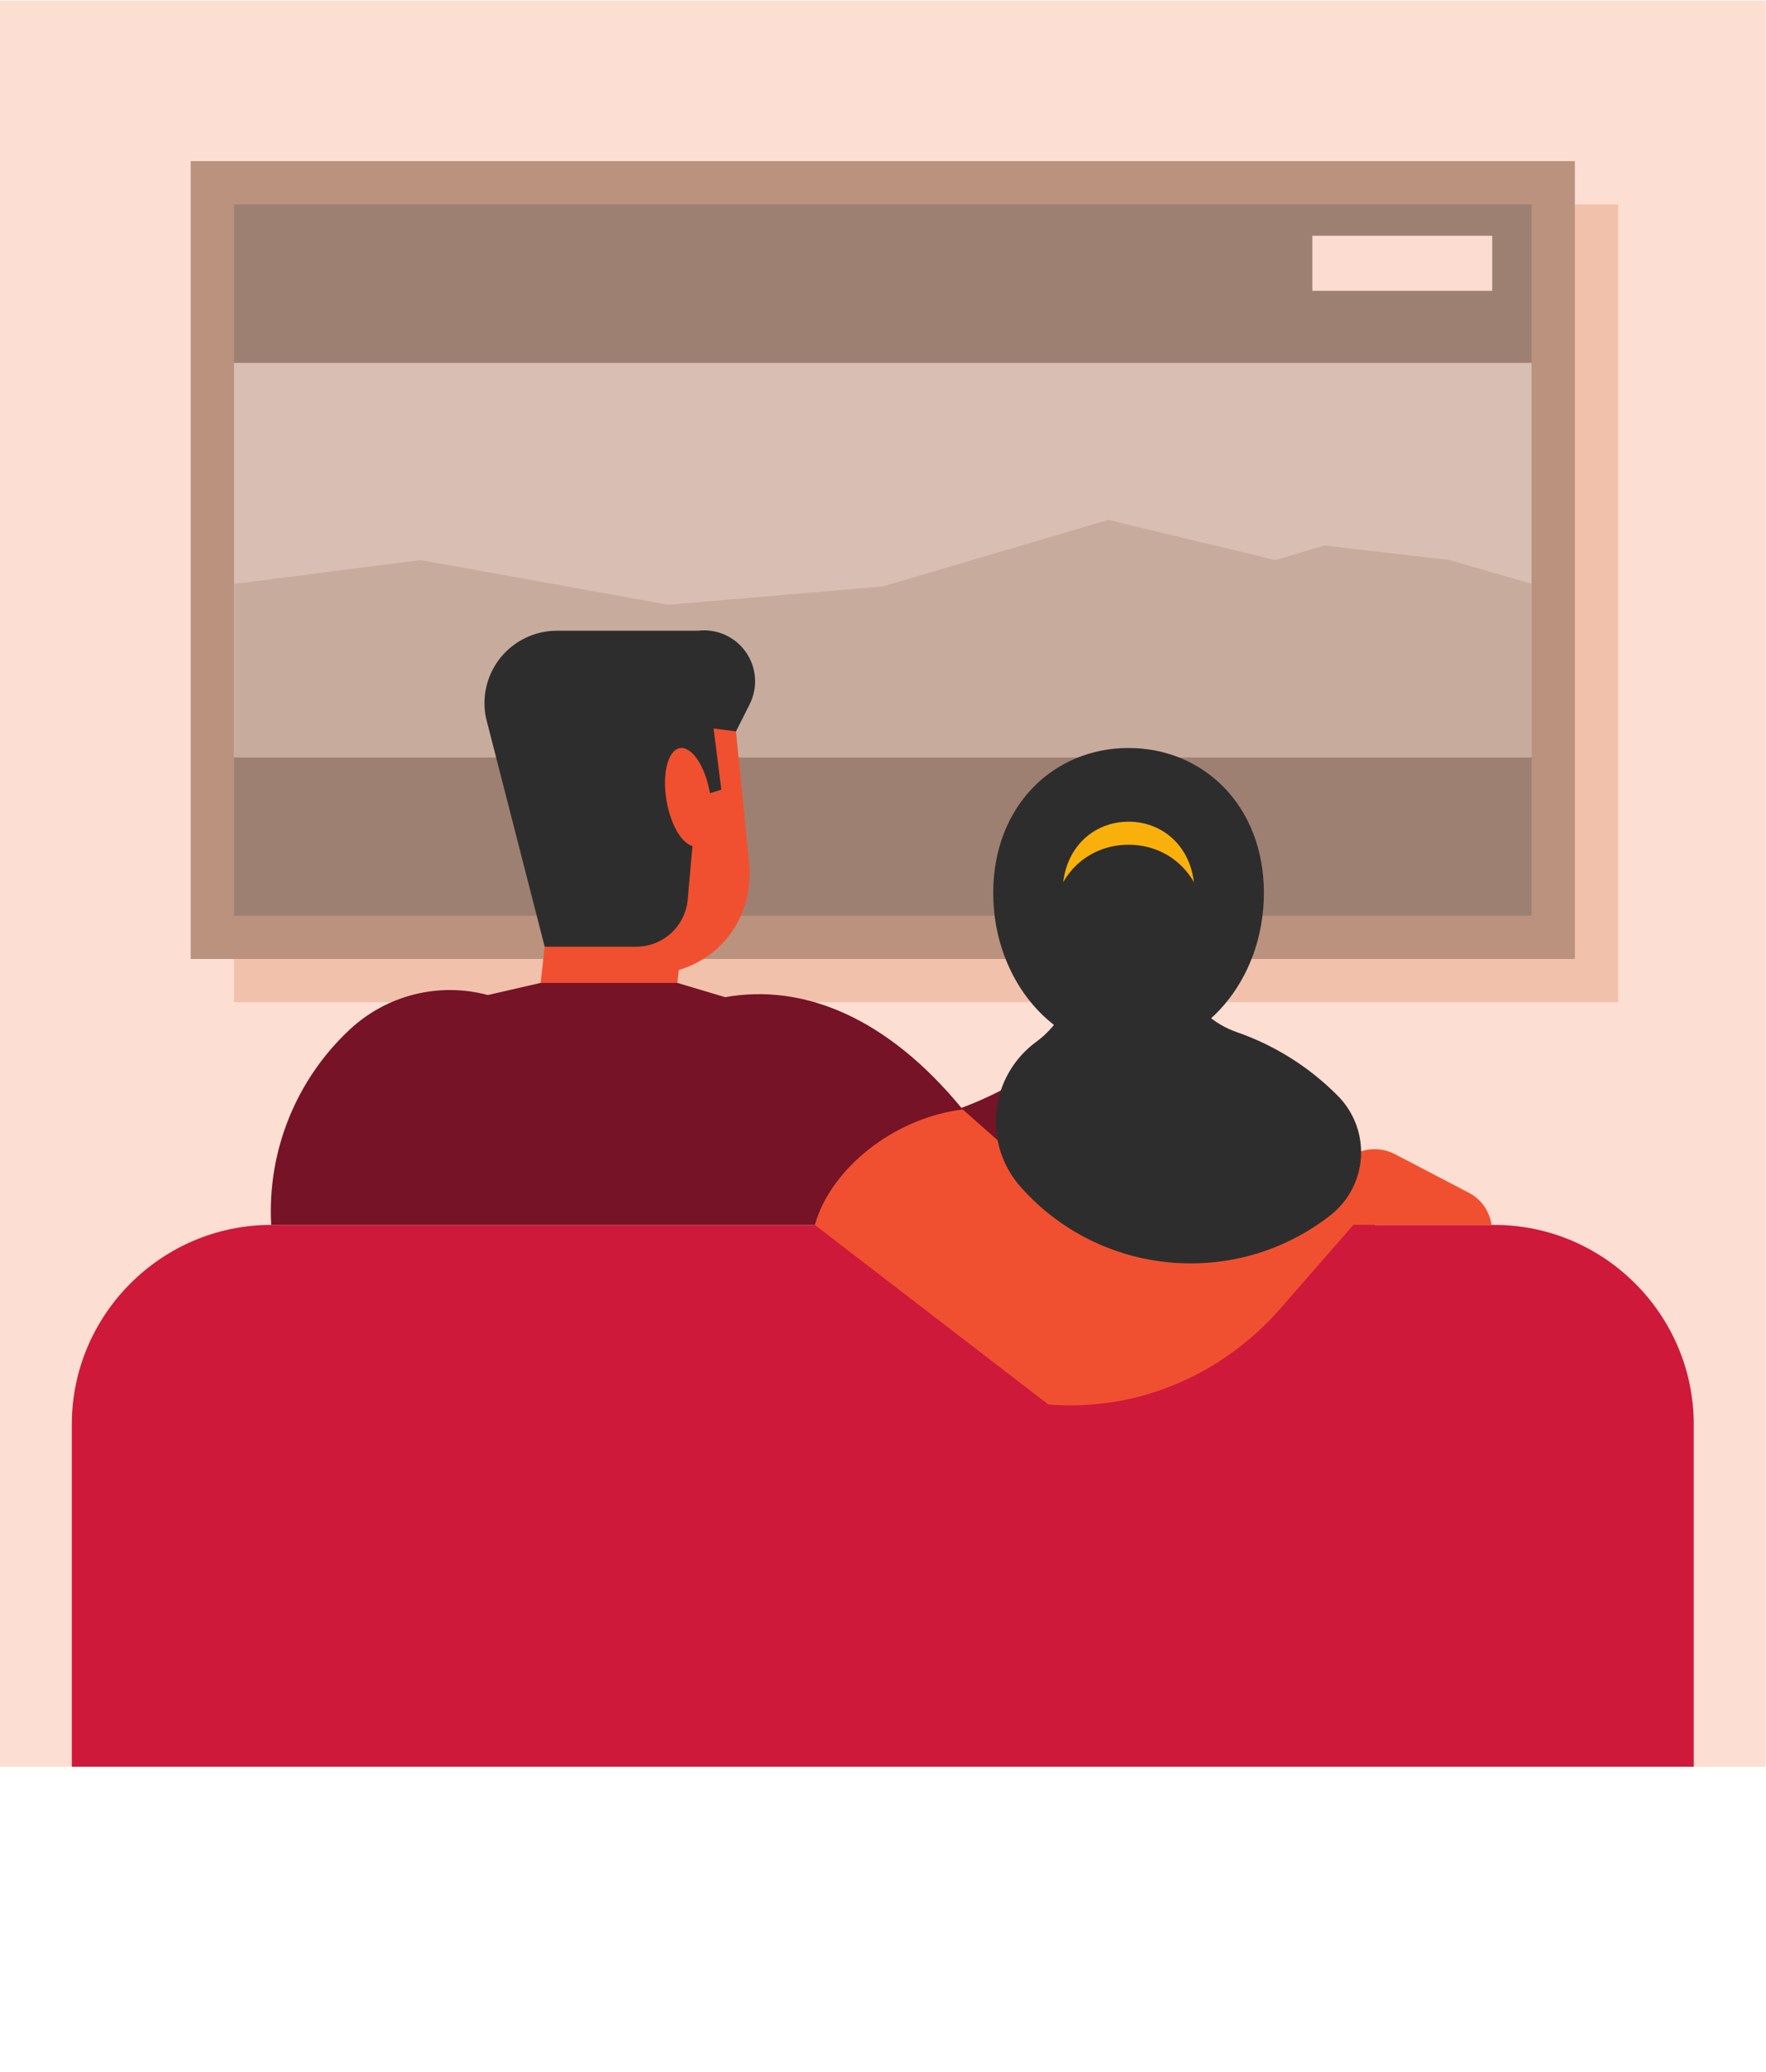 <?xml version="1.0" encoding="UTF-8" standalone="no"?>
<svg
   xmlns:dc="http://purl.org/dc/elements/1.1/"
   xmlns:cc="http://creativecommons.org/ns#"
   xmlns:rdf="http://www.w3.org/1999/02/22-rdf-syntax-ns#"
   xmlns:svg="http://www.w3.org/2000/svg"
   xmlns="http://www.w3.org/2000/svg"
   xmlns:sodipodi="http://sodipodi.sourceforge.net/DTD/sodipodi-0.dtd"
   xmlns:inkscape="http://www.inkscape.org/namespaces/inkscape"
   version="1.1"
   id="svg2"
   xml:space="preserve"
   width="676.133"
   height="792.987"
   viewBox="0 0 676.133 792.987"
   sodipodi:docname="couple-watching-tvS.svg"
   inkscape:version="1.0.2 (e86c870879, 2021-01-15)"><defs
     id="defs6" /><sodipodi:namedview
     pagecolor="#ffffff"
     bordercolor="#666666"
     borderopacity="1"
     objecttolerance="10"
     gridtolerance="10"
     guidetolerance="10"
     inkscape:pageopacity="0"
     inkscape:pageshadow="2"
     inkscape:window-width="1920"
     inkscape:window-height="1025"
     id="namedview4"
     showgrid="false"
     inkscape:zoom="1.0819854"
     inkscape:cx="338.06665"
     inkscape:cy="396.49335"
     inkscape:window-x="0"
     inkscape:window-y="0"
     inkscape:window-maximized="1"
     inkscape:current-layer="g12" /><g
     id="g10"
     inkscape:groupmode="layer"
     inkscape:label="ink_ext_XXXXXX"
     transform="matrix(1.333,0,0,-1.333,0,792.987)"><g
       id="g12"
       transform="scale(0.1)"><path
         d="M 0,876.43 H 5070.99 V 5947.42 H 0 V 876.43"
         style="fill:#fdded2;fill-opacity:1;fill-rule:evenodd;stroke:none"
         id="path64" /><path
         d="m 3241.44,2985.63 h 124.12 l 65.49,-52.3 c 93.1,-74.34 195.85,-131.83 304.58,-170.41 122.69,-43.55 207.92,-169.66 212.88,-315.01 l 13.1,-351.82 -720.17,6.69 -720.17,-6.69 13.11,351.82 c 4.94,145.35 90.16,271.46 212.86,315.01 108.73,38.58 211.49,96.07 304.58,170.41 l 65.5,52.3 h 124.12"
         style="fill:#761326;fill-opacity:1;fill-rule:evenodd;stroke:none"
         id="path66" /><path
         d="M 778.906,2432.16 H 4292.08 c 314.95,0 572.65,-257.69 572.65,-572.63 V 876.43 H 206.266 v 983.1 c 0,314.94 257.683,572.63 572.64,572.63"
         style="fill:#ce193b;fill-opacity:1;fill-rule:evenodd;stroke:none"
         id="path68" /><path
         d="M 671.926,3071.45 H 4647.51 V 5362.02 H 671.926 V 3071.45"
         style="fill:#f2c1ac;fill-opacity:1;fill-rule:evenodd;stroke:none"
         id="path70" /><path
         d="M 547.699,3195.68 H 4523.28 V 5486.24 H 547.699 V 3195.68"
         style="fill:#ba927d;fill-opacity:1;fill-rule:evenodd;stroke:none"
         id="path72" /><path
         d="M 671.926,3319.9 H 4399.06 V 5362.02 H 671.926 V 3319.9"
         style="fill:#9d8072;fill-opacity:1;fill-rule:evenodd;stroke:none"
         id="path74" /><path
         d="M 671.926,3774.91 H 4399.06 V 4907.03 H 671.926 V 3774.91"
         style="fill:#d8beb3;fill-opacity:1;fill-rule:evenodd;stroke:none"
         id="path76" /><path
         d="M 4399.06,4272.68 V 3774.9 H 671.93 v 497.44 l 536.44,68.62 710.87,-128.36 616.25,52.65 647.52,190.88 480.49,-115.17 140.64,41.86 359.59,-41.86 235.33,-68.28"
         style="fill:#c7ac9e;fill-opacity:1;fill-rule:evenodd;stroke:none"
         id="path78" /><path
         d="m 1458.69,3991.77 h 640.89 l 51.97,-519.55 c 17.64,-176.25 -112.13,-320.44 -288.38,-320.44 h -0.01 c -176.24,0 -334.86,144.19 -352.49,320.44 l -51.98,519.55"
         style="fill:#f15030;fill-opacity:1;fill-rule:evenodd;stroke:none"
         id="path80" /><path
         d="m 1612.43,3660.21 h 392.68 l -65.03,-581.63 H 1547.4 l 65.03,581.63"
         style="fill:#f15030;fill-opacity:1;fill-rule:evenodd;stroke:none"
         id="path82" /><path
         d="m 1945.49,3126.96 h -392.74 l -151.48,-34.84 c -140.31,37.57 -290.09,0.25 -396.39,-98.75 C 850,2849.11 767.207,2643.5 778.906,2432.16 H 923.383 2360.76 c 136.52,30.3 256.19,111.84 334.35,227.8 l 69.92,103.73 c -217.97,266.7 -460.17,362.04 -682.11,322.29 l -137.43,40.98"
         style="fill:#761326;fill-opacity:1;fill-rule:evenodd;stroke:none"
         id="path84" /><path
         d="m 2765.03,2763.69 208.84,-184.34 c 46.77,-41.28 84.29,-92.23 109.27,-148.39 l 348.24,45.39 379.72,64.42 75.94,-108.61 -209.31,-239.78 c -161.9,-185.46 -403.84,-297.18 -666.82,-275.69 l -670.53,515.47 c 45.11,160.5 225.21,306.59 424.65,331.53"
         style="fill:#f15030;fill-opacity:1;fill-rule:evenodd;stroke:none"
         id="path86" /><path
         d="m 2113.88,3848.89 39.28,78.03 c 24.24,48.15 20.05,105.72 -10.88,149.86 -30.95,44.13 -83.65,67.68 -137.17,61.31 h -405.63 c -62.54,0 -121.77,-28.15 -161.28,-76.63 -39.5,-48.48 -55.1,-112.17 -42.47,-173.43 l 168.7,-657.16 h 262.88 c 78.15,0 142.93,60.56 148.18,138.53 l 25.94,290.81 70.39,21.3 -22.25,175.96 64.31,-8.58"
         style="fill:#2e2d2d;fill-opacity:1;fill-rule:evenodd;stroke:none"
         id="path88" /><path
         d="m 1952.67,3800.99 c 34.44,5.94 73.19,-52.22 86.57,-129.89 13.38,-77.67 -3.69,-145.44 -38.13,-151.37 -34.44,-5.93 -73.19,52.22 -86.57,129.89 -13.38,77.67 3.69,145.44 38.13,151.37"
         style="fill:#f15030;fill-opacity:1;fill-rule:evenodd;stroke:none"
         id="path90" /><path
         d="m 3622.64,2485.41 264.4,148.18 c 36.83,20.63 81.56,21.34 119.02,1.84 71.05,-36.97 142.06,-74.01 213.01,-111.14 35.23,-18.42 59.38,-52.75 64.83,-92.13 h -453.8 l -207.46,53.25"
         style="fill:#f15030;fill-opacity:1;fill-rule:evenodd;stroke:none"
         id="path92" /><path
         d="m 3241.44,3801.41 c 214.66,0 388.68,-165.3 388.68,-416.1 0,-250.81 -174.02,-454.14 -388.68,-454.14 -214.66,0 -388.69,203.33 -388.69,454.14 0,250.8 174.03,416.1 388.69,416.1"
         style="fill:#2e2d2d;fill-opacity:1;fill-rule:evenodd;stroke:none"
         id="path94" /><path
         d="m 3241.44,3589.78 c 104.56,0 189.31,-80.51 189.31,-202.67 0,-122.17 -84.75,-221.2 -189.31,-221.2 -104.56,0 -189.33,99.03 -189.33,221.2 0,122.16 84.77,202.67 189.33,202.67"
         style="fill:#f9b00b;fill-opacity:1;fill-rule:evenodd;stroke:none"
         id="path96" /><path
         d="m 3241.44,3523.63 c 121.52,0 220.02,-93.58 220.02,-235.57 0,-141.99 -98.5,-257.09 -220.02,-257.09 -121.53,0 -220.04,115.1 -220.04,257.09 0,141.99 98.51,235.57 220.04,235.57"
         style="fill:#2e2d2d;fill-opacity:1;fill-rule:evenodd;stroke:none"
         id="path98" /><path
         d="m 3057.71,3333.5 22.19,-88.65 c 27.01,-107.88 -14,-221.39 -103.72,-287.1 -64.38,-47.15 -105.91,-119.27 -114.37,-198.6 -8.47,-79.37 16.92,-158.61 69.91,-218.27 228.53,-257.36 617.64,-292.96 889.1,-81.4 51.75,40.34 83.78,100.87 88.03,166.35 4.25,65.48 -19.69,129.65 -65.8,176.34 -81.61,82.61 -181.11,145.39 -290.81,183.46 -66.23,23 -120.44,71.67 -150.41,135.07 -29.96,63.39 -33.17,136.17 -8.89,201.95 l -335.23,10.85"
         style="fill:#2e2d2d;fill-opacity:1;fill-rule:evenodd;stroke:none"
         id="path100" /><path
         d="m 3769.19,5113.96 h 516.69 v 157.97 h -516.69 v -157.97"
         style="fill:#fcdcd0;fill-opacity:1;fill-rule:evenodd;stroke:none"
         id="path102" /></g></g></svg>
